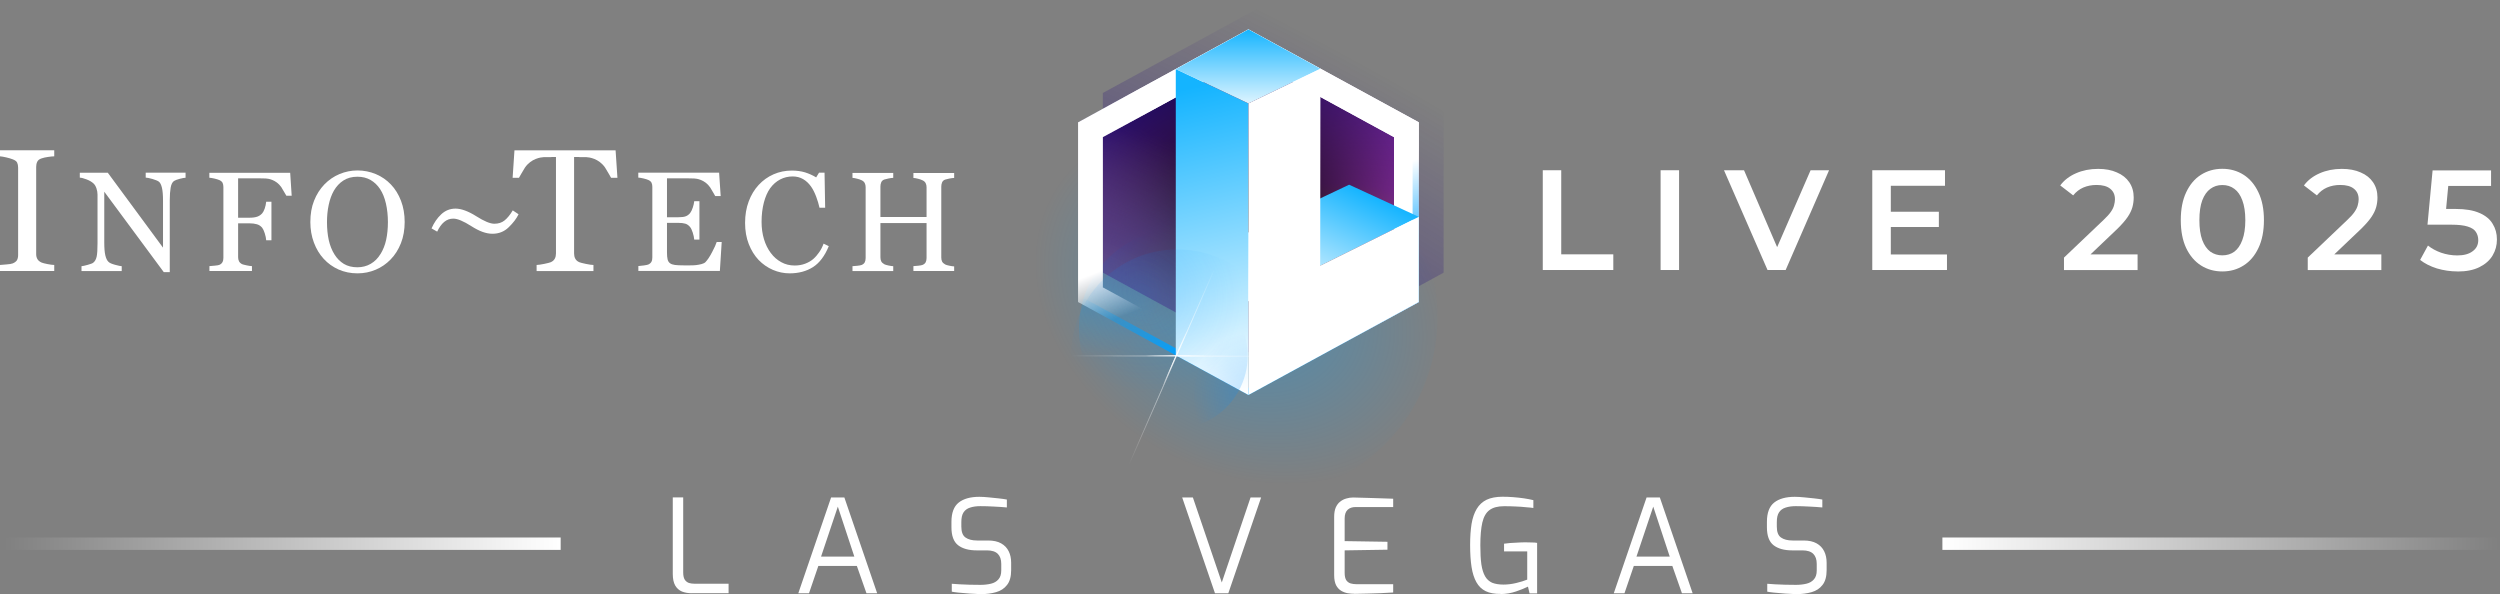 <?xml version="1.0" encoding="UTF-8"?>
<svg xmlns="http://www.w3.org/2000/svg" xmlns:xlink="http://www.w3.org/1999/xlink" viewBox="0 0 366.84 87.17">
  <rect x="0" y="0" width="366.84" height="87.17" fill="#808080" stroke="none"/>
  <defs>
    <style>
      .cls-1 {
        fill: url(#radial-gradient-10);
      }

      .cls-2 {
        fill: url(#linear-gradient-13);
      }

      .cls-2, .cls-3, .cls-4, .cls-5, .cls-6, .cls-7, .cls-8, .cls-9, .cls-10, .cls-11, .cls-12, .cls-13 {
        fill-rule: evenodd;
      }

      .cls-3 {
        fill: url(#linear-gradient-15);
      }

      .cls-4 {
        fill: url(#linear-gradient-10);
      }

      .cls-14 {
        fill: url(#radial-gradient-9);
      }

      .cls-15 {
        opacity: .4;
      }

      .cls-16 {
        fill: url(#radial-gradient-6);
      }

      .cls-16, .cls-17 {
        isolation: isolate;
      }

      .cls-16, .cls-18 {
        mix-blend-mode: overlay;
      }

      .cls-19, .cls-5 {
        fill: #fff;
      }

      .cls-20 {
        mask: url(#mask);
      }

      .cls-21 {
        fill: url(#radial-gradient-5);
      }

      .cls-6 {
        fill: url(#linear-gradient-3);
      }

      .cls-22 {
        fill: url(#radial-gradient);
      }

      .cls-23 {
        fill: url(#radial-gradient-3);
      }

      .cls-24 {
        fill: url(#radial-gradient-11);
      }

      .cls-7 {
        fill: url(#linear-gradient-5);
      }

      .cls-25 {
        opacity: .3;
      }

      .cls-26 {
        fill: url(#linear-gradient-8);
      }

      .cls-8 {
        fill: url(#linear-gradient-2);
      }

      .cls-27 {
        fill: url(#radial-gradient-8);
      }

      .cls-28 {
        fill: url(#radial-gradient-2);
      }

      .cls-29 {
        mix-blend-mode: soft-light;
        opacity: .16;
      }

      .cls-30 {
        mix-blend-mode: screen;
      }

      .cls-31 {
        fill: url(#radial-gradient-4);
      }

      .cls-32 {
        fill: url(#linear-gradient-17);
      }

      .cls-33 {
        fill: url(#linear-gradient-7);
      }

      .cls-9 {
        fill: url(#linear-gradient-9);
      }

      .cls-10 {
        fill: url(#linear-gradient-12);
      }

      .cls-11 {
        fill: url(#linear-gradient-4);
      }

      .cls-34 {
        fill: url(#radial-gradient-12);
      }

      .cls-35 {
        fill: url(#linear-gradient-6);
      }

      .cls-36 {
        opacity: .45;
      }

      .cls-12 {
        fill: url(#linear-gradient-14);
      }

      .cls-37 {
        fill: url(#radial-gradient-7);
      }

      .cls-38 {
        fill: url(#linear-gradient-16);
      }

      .cls-13 {
        fill: url(#linear-gradient-11);
      }

      .cls-39 {
        fill: url(#linear-gradient);
      }

      .cls-40 {
        opacity: .5;
      }
    </style>
    <radialGradient id="radial-gradient" cx="-645.42" cy="5586.21" fx="-645.42" fy="5586.21" r=".91" gradientTransform="translate(-17634.1 -199101.47) rotate(-180) scale(27.6 -35.65)" gradientUnits="userSpaceOnUse">
      <stop offset="0" stop-color="#00a2ff"/>
      <stop offset=".99" stop-color="#00a2ff" stop-opacity="0"/>
    </radialGradient>
    <radialGradient id="radial-gradient-2" cx="-777" cy="5533.3" fx="-777" fy="5533.3" r=".91" gradientTransform="translate(-11635.49 -108593.75) rotate(-180) scale(15.2 -19.63)" xlink:href="#radial-gradient"/>
    <radialGradient id="radial-gradient-3" cx="-1075.96" cy="5413.08" fx="-1075.96" fy="5413.08" r=".91" gradientTransform="translate(-7919.07 -52542.7) rotate(-180) scale(7.52 -9.72)" xlink:href="#radial-gradient"/>
    <radialGradient id="radial-gradient-4" cx="-438.79" cy="5660.48" fx="-438.79" fy="5660.48" r=".91" gradientTransform="translate(1153237.08 552543.3) rotate(-62.43) scale(100.19 -225.75)" gradientUnits="userSpaceOnUse">
      <stop offset="0" stop-color="#f5ad37"/>
      <stop offset=".29" stop-color="#872da1"/>
      <stop offset=".57" stop-color="#270d79"/>
      <stop offset="1" stop-color="#270d79" stop-opacity="0"/>
    </radialGradient>
    <linearGradient id="linear-gradient" x1="189.2" y1="10645.67" x2="175.39" y2="10611.97" gradientTransform="translate(0 10662.15) scale(1 -1)" gradientUnits="userSpaceOnUse">
      <stop offset=".3" stop-color="#14b4ff"/>
      <stop offset="1" stop-color="#000a62" stop-opacity="0"/>
    </linearGradient>
    <mask id="mask" x="158.19" y="4.32" width="50" height="53.64" maskUnits="userSpaceOnUse">
      <g id="mask0_2160_22133" data-name="mask0 2160 22133">
        <path class="cls-39" d="M183.19,4.32l-10.66,5.82-14.34,7.82v26.37l25,13.64,25-13.64v-26.37l-25-13.64Z"/>
      </g>
    </mask>
    <radialGradient id="radial-gradient-5" cx="-523.67" cy="5661.02" fx="-523.67" fy="5661.02" r=".91" gradientTransform="translate(-1228164.42 690233.81) rotate(63.02) scale(110.37 -248.68)" gradientUnits="userSpaceOnUse">
      <stop offset="0" stop-color="#f5ad37"/>
      <stop offset=".18" stop-color="#872da1"/>
      <stop offset=".36" stop-color="#270d79"/>
      <stop offset="1" stop-color="#270d79" stop-opacity="0"/>
    </radialGradient>
    <radialGradient id="radial-gradient-6" cx="-653.97" cy="5658.61" fx="-653.97" fy="5658.61" r=".91" gradientTransform="translate(-166746.17 19323.25) rotate(90) scale(29.5 -29.5)" gradientUnits="userSpaceOnUse">
      <stop offset="0" stop-color="#000"/>
      <stop offset="1" stop-color="#000" stop-opacity="0"/>
    </radialGradient>
    <linearGradient id="linear-gradient-2" x1="179.14" y1="10626.6" x2="193.25" y2="10641.97" gradientTransform="translate(0 10662.15) scale(1 -1)" gradientUnits="userSpaceOnUse">
      <stop offset="0" stop-color="#fff" stop-opacity="0"/>
      <stop offset=".4" stop-color="#fff"/>
      <stop offset="1" stop-color="#fff"/>
    </linearGradient>
    <linearGradient id="linear-gradient-3" x1="185.96" y1="10623.91" x2="176.04" y2="10649.43" gradientTransform="translate(0 10662.15) scale(1 -1)" gradientUnits="userSpaceOnUse">
      <stop offset="0" stop-color="#fff" stop-opacity="0"/>
      <stop offset=".27" stop-color="#fff"/>
      <stop offset="1" stop-color="#fff"/>
    </linearGradient>
    <linearGradient id="linear-gradient-4" x1="183.93" y1="10624.6" x2="181.5" y2="10645.7" xlink:href="#linear-gradient-3"/>
    <linearGradient id="linear-gradient-5" x1="184.08" y1="10628.88" x2="197.21" y2="10597.24" gradientTransform="translate(0 10662.15) scale(1 -1)" gradientUnits="userSpaceOnUse">
      <stop offset="0" stop-color="#00a2ff" stop-opacity="0"/>
      <stop offset=".4" stop-color="#00a2ff"/>
      <stop offset="1" stop-color="#00a2ff"/>
    </linearGradient>
    <linearGradient id="linear-gradient-6" x1="186.74" y1="10618.99" x2="195.02" y2="10636.53" gradientTransform="translate(0 10662.15) scale(1 -1)" gradientUnits="userSpaceOnUse">
      <stop offset="0" stop-color="#fff"/>
      <stop offset="1" stop-color="#14b4ff"/>
    </linearGradient>
    <linearGradient id="linear-gradient-7" x1="183.08" y1="10604.35" x2="173.44" y2="10648.98" xlink:href="#linear-gradient-6"/>
    <linearGradient id="linear-gradient-8" x1="183.15" y1="10645.06" x2="183.15" y2="10657.83" xlink:href="#linear-gradient-6"/>
    <radialGradient id="radial-gradient-7" cx="-1674.74" cy="4955.78" fx="-1674.74" fy="4955.78" r=".91" gradientTransform="translate(-64971.74 -37719.17) rotate(-178.24) scale(6.57 -7.21) skewX(-59.49)" xlink:href="#radial-gradient"/>
    <radialGradient id="radial-gradient-8" cx="-2645.88" cy="4388.66" fx="-2645.88" fy="4388.66" r=".91" gradientTransform="translate(-35808.84 -18499.9) rotate(-178.24) scale(3.62 -3.97) skewX(-59.49)" xlink:href="#radial-gradient"/>
    <radialGradient id="radial-gradient-9" cx="-4852.61" cy="3099.99" fx="-4852.61" fy="3099.99" r=".91" gradientTransform="translate(-17747.15 -6597.06) rotate(-178.24) scale(1.79 -1.97) skewX(-59.49)" xlink:href="#radial-gradient"/>
    <radialGradient id="radial-gradient-10" cx="-102.18" cy="5400.32" fx="-102.18" fy="5400.32" r=".91" gradientTransform="translate(-48367.23 -38854.38) rotate(-52.3) scale(10.74 11.52)" gradientUnits="userSpaceOnUse">
      <stop offset="0" stop-color="#008dff"/>
      <stop offset="1" stop-color="#008dff" stop-opacity="0"/>
    </radialGradient>
    <linearGradient id="linear-gradient-9" x1="174.14" y1="10613.53" x2="170.59" y2="10605.42" gradientTransform="translate(0 10662.15) scale(1 -1)" gradientUnits="userSpaceOnUse">
      <stop offset="0" stop-color="#fff" stop-opacity="0"/>
      <stop offset=".45" stop-color="#fff"/>
      <stop offset="1" stop-color="#fff" stop-opacity="0"/>
    </linearGradient>
    <linearGradient id="linear-gradient-10" x1="177.02" y1="10609.92" x2="168.17" y2="10609.93" xlink:href="#linear-gradient-9"/>
    <linearGradient id="linear-gradient-11" x1="177.02" y1="10609.92" x2="168.17" y2="10609.93" xlink:href="#linear-gradient-9"/>
    <radialGradient id="radial-gradient-11" cx="-221.38" cy="5478.57" fx="-221.38" fy="5478.57" r=".91" gradientTransform="translate(-70283.27 -58775.87) rotate(-52.3) scale(15.61 16.74)" xlink:href="#radial-gradient-10"/>
    <linearGradient id="linear-gradient-12" x1="178.15" y1="10622.52" x2="165.66" y2="10593.97" xlink:href="#linear-gradient-9"/>
    <linearGradient id="linear-gradient-13" x1="188.3" y1="10609.86" x2="157.16" y2="10609.92" xlink:href="#linear-gradient-9"/>
    <linearGradient id="linear-gradient-14" x1="178.15" y1="10622.52" x2="165.66" y2="10593.97" xlink:href="#linear-gradient-9"/>
    <linearGradient id="linear-gradient-15" x1="188.3" y1="10609.86" x2="157.15" y2="10609.92" xlink:href="#linear-gradient-9"/>
    <radialGradient id="radial-gradient-12" cx="1291.45" cy="4485.41" fx="1291.45" fy="4485.41" r=".91" gradientTransform="translate(-10444.69 -4384.03) rotate(-52.3) scale(2.31 2.48)" xlink:href="#radial-gradient-10"/>
    <linearGradient id="linear-gradient-16" x1=".45" y1="10582.37" x2="82.28" y2="10582.37" gradientTransform="translate(0 10662.15) scale(1 -1)" gradientUnits="userSpaceOnUse">
      <stop offset="0" stop-color="#fff" stop-opacity="0"/>
      <stop offset="1" stop-color="#fff"/>
    </linearGradient>
    <linearGradient id="linear-gradient-17" x1="-41.16" y1="551.78" x2="40.66" y2="551.78" gradientTransform="translate(325.68 -472) rotate(-180) scale(1 -1)" xlink:href="#linear-gradient-16"/>
  </defs>
  <g class="cls-17">
    <g id="Layer_2" data-name="Layer 2">
      <g id="Layer_1-2" data-name="Layer 1">
        <g>
          <path class="cls-5" d="M7.96,39.77H0v-.89c.22-.02.55-.04.97-.08.42-.03.72-.08.9-.15.27-.11.47-.26.6-.44.12-.19.19-.45.19-.78v-12.83c0-.29-.05-.53-.14-.73-.09-.2-.31-.36-.65-.49-.25-.1-.56-.19-.94-.28-.38-.09-.69-.14-.93-.16v-.89h7.96v.89c-.26,0-.56.04-.92.09-.36.05-.67.12-.93.21-.32.1-.53.26-.64.49-.11.22-.16.47-.16.75v12.81c0,.28.06.52.18.73.12.21.33.38.62.51.17.07.46.14.85.22.39.08.73.12,1,.13v.89Z"/>
          <path class="cls-5" d="M27.24,26.08c-.19,0-.48.06-.87.16-.39.1-.67.21-.84.32-.24.17-.41.5-.49.98-.08.48-.13,1.09-.13,1.83v10.56h-.88l-8.73-11.8v7.44c0,.83.05,1.47.16,1.92.11.45.27.77.48.95.15.15.48.29.96.42.49.13.81.2.96.2v.72h-5.9v-.72c.18-.01.49-.08.92-.2.43-.12.7-.22.81-.32.24-.19.4-.48.49-.87.09-.39.13-1.06.13-2v-7.1c0-.31-.05-.62-.16-.94-.11-.31-.25-.55-.44-.72-.24-.22-.57-.42-.99-.58-.42-.16-.75-.25-1.01-.26v-.72h4.11l8.1,10.99v-6.86c0-.84-.05-1.48-.16-1.94-.11-.45-.26-.75-.47-.9-.19-.13-.5-.25-.93-.38-.43-.12-.76-.19-.98-.2v-.72h5.85v.72Z"/>
          <path class="cls-5" d="M42.56,25.36h-11.84v.72c.18.01.43.05.74.12.31.07.55.15.74.23.24.11.39.25.47.42.07.17.11.37.11.59v10.4c0,.24-.04.45-.14.63-.09.17-.24.3-.44.39-.1.05-.32.09-.66.12-.34.03-.61.05-.81.07v.72h6.24v-.72c-.18,0-.43-.04-.77-.11-.34-.07-.56-.13-.66-.17-.22-.11-.38-.25-.47-.43-.09-.18-.13-.38-.13-.6v-4.97h1.65c.43,0,.8.05,1.11.14.31.09.56.26.77.51.13.17.26.44.38.82.12.38.19.72.21,1.02h.77v-5.66h-.77c-.04.36-.11.7-.22,1.01-.11.31-.24.55-.37.7-.2.22-.43.38-.71.48-.28.1-.67.16-1.17.16h-1.65v-5.78h3.13c.28,0,.58,0,.91.02.33.01,1.52.15,2.3,1.28.2.31.74,1.25.74,1.25h.78l-.22-3.37Z"/>
          <path class="cls-5" d="M55.83,37.29c.38-.62.66-1.31.83-2.09.17-.78.26-1.65.26-2.61s-.1-1.9-.29-2.72c-.19-.83-.47-1.53-.85-2.11-.37-.57-.84-1.02-1.4-1.35-.56-.32-1.2-.48-1.93-.48-.81,0-1.5.19-2.07.56-.57.37-1.03.87-1.39,1.49-.34.6-.59,1.29-.76,2.09-.17.8-.25,1.64-.25,2.52,0,.98.09,1.86.26,2.64.18.79.45,1.48.83,2.09.37.6.83,1.06,1.38,1.4.55.33,1.22.5,1.99.5.72,0,1.38-.17,1.96-.51.58-.34,1.05-.81,1.42-1.42M57.35,27.06c.64.66,1.13,1.47,1.49,2.4.36.94.54,1.98.54,3.11s-.18,2.18-.55,3.12c-.37.93-.87,1.73-1.52,2.39-.63.65-1.36,1.15-2.19,1.5-.83.35-1.72.53-2.66.53-1,0-1.93-.19-2.77-.56-.85-.38-1.58-.9-2.19-1.57-.61-.66-1.09-1.45-1.44-2.39-.35-.94-.52-1.94-.52-3.01,0-1.17.18-2.22.55-3.14.36-.92.87-1.71,1.51-2.38.64-.66,1.38-1.17,2.22-1.52.84-.35,1.72-.53,2.64-.53s1.85.18,2.7.54c.85.36,1.57.86,2.19,1.51"/>
          <path class="cls-5" d="M90.34,22.06h-14.85l-.27,4.03h.93s.64-1.13.88-1.5c.93-1.35,2.35-1.51,2.75-1.53.1,0,.18,0,.27,0,1.38,0,.8-.01.77-.02.01,0,.03,0,.04,0h.72v14.16c0,.27-.05.52-.17.75-.12.23-.32.41-.61.53-.15.06-.46.14-.94.24-.48.1-.85.15-1.12.16v.89h8.34v-.89c-.27,0-.64-.06-1.12-.16-.48-.1-.79-.18-.94-.24-.29-.12-.49-.3-.61-.53-.12-.23-.17-.48-.17-.75v-14.16h.72s.03,0,.04,0c-.03,0-.61.02.77.02.1,0,.18,0,.28,0,.39.02,1.81.18,2.74,1.53.24.37.88,1.5.88,1.5h.93l-.27-4.03Z"/>
          <path class="cls-5" d="M105.16,35.52c-.09.31-.31.8-.66,1.46-.34.66-.67,1.15-.98,1.48-.12.12-.31.22-.58.29-.27.07-.54.12-.8.15-.25.03-.56.04-.92.04h-.88c-.56,0-.99-.02-1.3-.06-.31-.04-.54-.12-.72-.25-.18-.13-.3-.32-.36-.57-.06-.25-.09-.59-.09-1.03v-4.33h1.63c.44,0,.79.04,1.06.12.27.08.51.25.72.52.13.16.25.43.37.79.12.36.19.71.22,1.03h.76v-5.64h-.76c-.03.29-.1.6-.21.93-.11.33-.23.59-.38.79-.18.23-.4.4-.64.49-.24.1-.62.15-1.14.15h-1.63v-5.71h3.07c.28,0,.59,0,.92.02.33.01,1.54.15,2.34,1.3.2.31.75,1.28.75,1.28h.8l-.23-3.43h-11.86v.72c.18.01.43.05.74.12.31.07.55.15.74.23.24.11.39.25.47.42.08.17.11.37.11.59v10.37c0,.25-.04.46-.13.62-.08.16-.23.29-.45.4-.1.05-.32.09-.66.14-.34.04-.61.07-.81.09v.72h11.96l.27-4.25h-.73Z"/>
          <path class="cls-5" d="M115.88,40.11c-.86,0-1.68-.17-2.47-.51-.79-.34-1.49-.83-2.1-1.46-.6-.64-1.08-1.41-1.44-2.33-.36-.92-.54-1.95-.54-3.11s.18-2.2.53-3.14c.35-.94.84-1.75,1.46-2.42.62-.67,1.34-1.19,2.18-1.56.84-.37,1.74-.55,2.69-.55.71,0,1.35.09,1.93.26.57.18,1.12.42,1.64.74l.42-.69h.81l.09,5.14h-.83c-.11-.5-.27-1.04-.49-1.63-.22-.58-.47-1.08-.76-1.49-.33-.46-.71-.82-1.16-1.08-.45-.26-.96-.39-1.53-.39-.66,0-1.27.15-1.83.44-.56.29-1.05.72-1.47,1.29-.39.55-.7,1.25-.92,2.09-.22.85-.34,1.79-.34,2.84,0,.92.12,1.77.35,2.54.23.77.57,1.45,1,2.03.43.58.95,1.03,1.54,1.35.59.33,1.25.49,1.98.49.55,0,1.05-.09,1.51-.26.46-.17.86-.4,1.2-.69.34-.3.63-.64.89-1.02.26-.38.47-.79.63-1.24l.76.37c-.58,1.43-1.35,2.45-2.31,3.07-.96.61-2.1.92-3.43.92"/>
          <path class="cls-5" d="M140.01,39.77h-5.98v-.72c.16-.01.4-.03.71-.06.31-.03.52-.07.63-.12.2-.08.35-.2.45-.37.09-.17.14-.38.14-.64v-5.13h-6.77v5.02c0,.24.04.44.12.6.08.16.23.3.46.43.11.06.32.12.61.18.29.06.53.1.69.1v.72h-5.98v-.72c.16-.01.4-.03.7-.06.31-.03.52-.07.64-.12.2-.08.35-.2.45-.37.09-.17.14-.38.14-.64v-10.41c0-.22-.04-.41-.13-.59-.09-.18-.24-.32-.46-.42-.18-.09-.41-.17-.67-.23-.26-.07-.49-.11-.67-.12v-.72h5.98v.72c-.19,0-.42.04-.69.09-.27.06-.48.11-.61.15-.23.08-.38.22-.46.41-.08.19-.12.4-.12.62v4.47h6.77v-4.37c0-.22-.04-.41-.13-.59-.09-.18-.24-.32-.46-.42-.18-.09-.4-.17-.66-.23-.26-.07-.49-.11-.68-.12v-.72h5.98v.72c-.19,0-.42.04-.7.09-.27.06-.48.11-.61.15-.23.08-.38.22-.46.41-.08.19-.12.4-.12.62v10.4c0,.24.04.44.12.6.08.16.23.3.46.43.11.06.32.12.61.18.29.06.53.1.7.1v.72Z"/>
          <path class="cls-5" d="M63.32,33.52c.36-.83.83-1.52,1.43-2.08.59-.55,1.29-.83,2.1-.83s1.85.37,3.02,1.11c1.17.74,2.05,1.11,2.66,1.11s1.1-.16,1.5-.48c.4-.32.81-.81,1.21-1.48l.85.57c-.3.63-.78,1.26-1.44,1.9-.65.64-1.45.96-2.39.96s-1.93-.37-3.09-1.11c-1.16-.74-2.04-1.11-2.65-1.11-.51,0-.96.16-1.35.49-.39.32-.73.8-1.02,1.42l-.82-.47Z"/>
          <g class="cls-15">
            <ellipse class="cls-22" cx="179.36" cy="43.54" rx="28.94" ry="32.41" transform="translate(51.97 177.1) rotate(-60)"/>
          </g>
          <g class="cls-15">
            <ellipse class="cls-28" cx="175.72" cy="49.86" rx="15.94" ry="17.85" transform="translate(44.68 177.1) rotate(-60)"/>
          </g>
          <g class="cls-15">
            <ellipse class="cls-23" cx="174.61" cy="51.78" rx="7.89" ry="8.83" transform="translate(42.46 177.1) rotate(-60)"/>
          </g>
          <g class="cls-36">
            <path class="cls-31" d="M186.83,0l-10.66,5.82-14.34,7.82v26.37l25,13.64,25-13.64V13.64L186.83,0Z"/>
          </g>
          <g class="cls-20">
            <g>
              <path class="cls-21" d="M183.19,4.32l-10.66,5.82-14.34,7.82v26.37l25,13.64,25-13.64v-26.37l-25-13.64Z"/>
              <path class="cls-16" d="M183.19,4.32l-10.66,5.82-14.34,7.82v26.37l25,13.64,25-13.64v-26.37l-25-13.64Z"/>
            </g>
          </g>
          <g class="cls-18">
            <path class="cls-8" d="M183.19,53.82l21.36-11.65v-22.05l-21.36-11.65-21.36,11.65v22.05l21.36,11.65ZM158.19,44.32v-26.37l25-13.64,25,13.64v26.37l-25,13.64-25-13.64Z"/>
            <path class="cls-6" d="M183.19,53.82l21.36-11.65v-22.05l-21.36-11.65-21.36,11.65v22.05l21.36,11.65ZM158.19,44.32v-26.37l25-13.64,25,13.64v26.37l-25,13.64-25-13.64Z"/>
          </g>
          <g class="cls-29">
            <path class="cls-8" d="M183.19,53.82l21.36-11.65v-22.05l-21.36-11.65-21.36,11.65v22.05l21.36,11.65ZM158.19,44.32v-26.37l25-13.64,25,13.64v26.37l-25,13.64-25-13.64Z"/>
            <path class="cls-11" d="M183.19,53.82l21.36-11.65v-22.05l-21.36-11.65-21.36,11.65v22.05l21.36,11.65ZM158.19,44.32v-26.37l25-13.64,25,13.64v26.37l-25,13.64-25-13.64Z"/>
          </g>
          <path class="cls-7" d="M183.19,56.92l24.09-13.14v-25.29l-24.09-13.14-24.09,13.14v25.29l24.09,13.14ZM158.19,44.32v-26.37l25-13.64,25,13.64v26.37l-25,13.64-25-13.64Z"/>
          <path class="cls-35" d="M197.97,27.1l-25.44,12.05,10.66,5.06,25-12.39-10.23-4.72Z"/>
          <path class="cls-33" d="M183.19,15.17v42.79l-10.66-5.82V10.14l10.66,5.04Z"/>
          <path class="cls-26" d="M183.19,4.32l-10.66,5.82,10.66,5.04,10.57-5.09-10.57-5.77Z"/>
          <path class="cls-19" d="M193.76,10.08l-10.57,5.09v42.79l25-13.64v-12.5l-14.47,7.17"/>
          <g>
            <path class="cls-37" d="M179.74,51.99c5.49,3.79,6.85,6.77,3.05,6.66-3.8-.12-11.33-3.29-16.82-7.08-5.49-3.79-6.85-6.77-3.05-6.66s11.33,3.29,16.82,7.08Z"/>
            <path class="cls-27" d="M174.91,51.84c3.02,2.09,3.77,3.73,1.68,3.67s-6.24-1.81-9.26-3.9c-3.02-2.09-3.77-3.73-1.68-3.67s6.24,1.81,9.26,3.9Z"/>
            <path class="cls-14" d="M172.47,51.76c1.5,1.03,1.87,1.85.83,1.81s-3.09-.9-4.58-1.93c-1.5-1.03-1.87-1.85-.83-1.81s3.09.9,4.58,1.93Z"/>
          </g>
          <g class="cls-25">
            <ellipse class="cls-1" cx="172.36" cy="52.19" rx="10.72" ry="10.73"/>
          </g>
          <g class="cls-30">
            <path class="cls-9" d="M170.54,56.71l3.55-8.12.1.05-3.55,8.12-.1-.05Z"/>
          </g>
          <g class="cls-30">
            <path class="cls-4" d="M168.17,52.14l8.85.02v.11l-8.85-.02v-.11Z"/>
          </g>
          <g class="cls-30">
            <path class="cls-9" d="M170.54,56.71l3.55-8.12.1.05-3.55,8.12-.1-.05Z"/>
          </g>
          <g class="cls-30">
            <path class="cls-13" d="M168.17,52.14l8.85.02v.11l-8.85-.02v-.11Z"/>
          </g>
          <g class="cls-40">
            <g class="cls-25">
              <ellipse class="cls-24" cx="172.75" cy="52.19" rx="15.58" ry="15.59"/>
            </g>
            <g class="cls-30">
              <path class="cls-10" d="M165.61,68.16l12.48-28.56.1.05-12.48,28.56-.1-.05Z"/>
            </g>
            <g class="cls-30">
              <path class="cls-2" d="M157.17,52.16l31.14.06v.11l-31.14-.06v-.11Z"/>
            </g>
            <g class="cls-30">
              <path class="cls-12" d="M165.61,68.16l12.48-28.56.1.05-12.48,28.56-.1-.05Z"/>
            </g>
            <g class="cls-30">
              <path class="cls-3" d="M157.17,52.16l31.14.06v.11s-31.14-.06-31.14-.06v-.11Z"/>
            </g>
          </g>
          <circle class="cls-34" cx="172.6" cy="52.19" r="2.31"/>
          <path class="cls-19" d="M360.61,39.83c-1.03,0-2.04-.15-3.03-.44-.97-.31-1.79-.72-2.46-1.25l1.15-2.11c.53.43,1.17.78,1.92,1.05.76.26,1.56.4,2.38.4.96,0,1.71-.2,2.25-.61.56-.4.83-.95.83-1.63,0-.46-.12-.86-.35-1.21-.22-.35-.63-.61-1.21-.79-.57-.18-1.36-.27-2.36-.27h-3.53l.75-7.97h8.58v2.28h-7.58l1.42-1.3-.56,5.96-1.42-1.28h2.94c1.45,0,2.61.2,3.49.59.89.38,1.54.91,1.94,1.59.42.67.63,1.44.63,2.3s-.21,1.63-.63,2.34c-.42.71-1.06,1.28-1.92,1.71-.85.43-1.93.65-3.23.65Z"/>
          <path class="cls-19" d="M338.63,39.62v-1.82l5.8-5.52c.49-.46.85-.86,1.08-1.21.24-.35.39-.67.46-.96.08-.31.13-.59.13-.86,0-.67-.23-1.18-.69-1.55-.46-.38-1.13-.56-2.02-.56-.71,0-1.36.13-1.94.38-.57.25-1.06.63-1.48,1.15l-1.9-1.46c.57-.77,1.34-1.36,2.3-1.78.97-.43,2.06-.65,3.26-.65,1.06,0,1.98.17,2.76.52.79.33,1.4.82,1.82,1.44.43.63.65,1.37.65,2.24,0,.47-.06.95-.19,1.42-.13.46-.36.95-.71,1.46-.35.52-.86,1.09-1.52,1.74l-4.99,4.75-.56-1.02h8.54v2.3h-10.77Z"/>
          <path class="cls-19" d="M326.09,39.83c-1.15,0-2.2-.29-3.13-.88-.92-.59-1.64-1.44-2.17-2.55-.53-1.13-.79-2.5-.79-4.1s.26-2.96.79-4.08c.53-1.13,1.25-1.99,2.17-2.57.93-.59,1.98-.88,3.13-.88s2.21.29,3.13.88c.92.59,1.64,1.44,2.17,2.57.54,1.12.81,2.47.81,4.08s-.27,2.97-.81,4.1c-.53,1.12-1.25,1.97-2.17,2.55-.92.59-1.96.88-3.13.88ZM326.09,37.47c.68,0,1.27-.18,1.77-.54.5-.38.89-.95,1.17-1.71.29-.77.44-1.74.44-2.91s-.15-2.15-.44-2.91c-.28-.77-.67-1.33-1.17-1.69-.5-.38-1.09-.56-1.77-.56s-1.24.19-1.75.56c-.5.36-.9.93-1.19,1.69-.28.75-.42,1.72-.42,2.91s.14,2.14.42,2.91c.29.77.69,1.34,1.19,1.71.51.36,1.1.54,1.75.54Z"/>
          <path class="cls-19" d="M302.86,39.62v-1.82l5.8-5.52c.49-.46.85-.86,1.09-1.21.24-.35.39-.67.46-.96.08-.31.13-.59.13-.86,0-.67-.23-1.18-.69-1.55-.46-.38-1.13-.56-2.02-.56-.71,0-1.36.13-1.94.38-.57.25-1.06.63-1.48,1.15l-1.9-1.46c.57-.77,1.34-1.36,2.3-1.78.97-.43,2.06-.65,3.26-.65,1.06,0,1.98.17,2.75.52.79.33,1.4.82,1.82,1.44.43.63.65,1.37.65,2.24,0,.47-.06.95-.19,1.42-.13.46-.36.95-.71,1.46-.35.52-.86,1.09-1.52,1.74l-4.99,4.75-.56-1.02h8.54v2.3h-10.77Z"/>
          <path class="cls-19" d="M277.24,31.07h7.26v2.24h-7.26v-2.24ZM277.45,37.34h8.24v2.28h-10.96v-14.64h10.67v2.28h-7.95v10.08Z"/>
          <path class="cls-19" d="M259.36,39.62l-6.39-14.64h2.94l5.7,13.24h-1.69l5.76-13.24h2.71l-6.37,14.64h-2.67Z"/>
          <path class="cls-19" d="M243.67,39.62v-14.64h2.71v14.64h-2.71Z"/>
          <path class="cls-19" d="M226.38,39.62v-14.64h2.71v12.34h7.64v2.3h-10.35Z"/>
          <path class="cls-19" d="M101.54,87.05c-.55,0-1.04-.08-1.47-.25-.42-.18-.75-.47-.99-.88-.24-.42-.36-.99-.36-1.7v-11.23h1.53v11.02c0,.46.08.81.23,1.05.15.23.36.39.61.48.25.08.52.11.78.11h5.04v1.39h-5.36ZM117.14,87.05l4.81-14.05h1.95l4.81,14.05h-1.57l-1.41-4.01h-5.65l-1.37,4.01h-1.57ZM120.47,81.67h4.89l-2.42-7.33-2.46,7.33ZM143.91,87.17c-.28,0-.62-.01-1.01-.04-.38-.01-.78-.04-1.18-.08-.41-.03-.8-.06-1.16-.1-.36-.04-.66-.08-.9-.13v-1.16c.32.03.71.05,1.16.08s.95.04,1.47.06c.53.01,1.06.02,1.57.02.57,0,1.09-.06,1.55-.17s.82-.32,1.09-.63c.28-.31.42-.74.42-1.32v-.95c0-.65-.17-1.14-.5-1.47-.33-.34-.87-.52-1.6-.52h-1.51c-1.16,0-2.07-.25-2.73-.76-.65-.51-.97-1.39-.97-2.63v-.8c0-1.32.36-2.27,1.07-2.83.71-.56,1.72-.84,3.02-.84.41,0,.87.03,1.37.08.51.04,1,.09,1.47.15.48.05.88.11,1.2.17v1.16c-.56-.05-1.2-.1-1.91-.13-.7-.04-1.36-.06-1.99-.06-.57,0-1.07.07-1.49.21-.42.13-.74.36-.97.71-.22.33-.32.81-.32,1.43v.65c0,.78.2,1.31.61,1.6.41.29.97.44,1.7.44h1.62c.78,0,1.41.14,1.91.42.5.28.87.67,1.11,1.16.24.48.36,1.04.36,1.68v1.09c0,.94-.2,1.67-.61,2.18-.39.51-.93.86-1.6,1.05-.66.19-1.41.29-2.23.29ZM178.28,87.05l-4.81-14.05h1.57l4.24,12.47,4.22-12.47h1.55l-4.81,14.05h-1.95ZM198.74,87.13c-.31,0-.63-.03-.97-.08-.34-.06-.67-.18-.97-.36s-.55-.45-.74-.8c-.19-.37-.29-.87-.29-1.49v-8.57c0-.55.08-1,.23-1.36.17-.37.38-.66.65-.86.27-.22.57-.37.9-.46.33-.1.66-.15.99-.15.79.01,1.52.03,2.2.06.67.01,1.31.03,1.91.06.61.01,1.2.03,1.78.06v1.22h-5.5c-.5,0-.89.13-1.18.4-.29.27-.44.69-.44,1.28v3.32l6.28.1v1.16l-6.28.1v3.3c0,.47.08.83.23,1.07.17.24.38.4.65.48.27.08.54.11.82.11h5.42v1.22c-.59.04-1.2.07-1.85.1-.64.03-1.28.04-1.93.06-.64.01-1.27.03-1.89.04ZM220.22,87.15c-.89.01-1.63-.12-2.21-.4-.59-.29-1.04-.73-1.37-1.32-.33-.59-.57-1.33-.71-2.23-.14-.9-.21-1.97-.21-3.21s.07-2.22.21-3.11c.15-.89.41-1.63.76-2.21.36-.6.84-1.04,1.45-1.34.62-.29,1.4-.44,2.33-.44.5,0,1.01.02,1.55.06.53.04,1.06.1,1.57.17s.98.17,1.41.27v1.15c-.25-.04-.61-.08-1.07-.11-.46-.05-.97-.09-1.55-.11-.56-.03-1.12-.04-1.68-.04-.92,0-1.63.19-2.14.57-.5.37-.85.98-1.05,1.83-.19.84-.29,1.95-.29,3.34,0,1.12.05,2.05.15,2.79.11.74.3,1.32.55,1.76s.6.74,1.03.94c.45.18,1.01.27,1.68.27.6,0,1.22-.08,1.85-.23s1.18-.32,1.62-.5v-4.14h-3.4v-1.13c.24-.04.53-.07.88-.1s.71-.04,1.09-.06c.39-.03.79-.04,1.18-.04.33,0,.64,0,.94.02.29,0,.55.02.76.06v7.41h-1.11l-.23-.99c-.46.23-1.04.46-1.76.71-.7.24-1.45.37-2.25.38ZM236.8,87.05l4.81-14.05h1.95l4.81,14.05h-1.57l-1.41-4.01h-5.65l-1.37,4.01h-1.57ZM240.12,81.67h4.89l-2.42-7.33-2.46,7.33ZM263.57,87.17c-.28,0-.62-.01-1.01-.04-.38-.01-.78-.04-1.18-.08-.41-.03-.8-.06-1.16-.1-.36-.04-.66-.08-.9-.13v-1.16c.32.03.71.05,1.16.08.46.03.95.04,1.47.06.53.01,1.06.02,1.57.02.57,0,1.09-.06,1.55-.17.46-.11.82-.32,1.09-.63.28-.31.42-.74.42-1.32v-.95c0-.65-.17-1.14-.5-1.47-.33-.34-.87-.52-1.6-.52h-1.51c-1.16,0-2.07-.25-2.73-.76-.65-.51-.97-1.39-.97-2.63v-.8c0-1.32.36-2.27,1.07-2.83.71-.56,1.72-.84,3.02-.84.41,0,.87.03,1.37.08.51.04,1,.09,1.47.15.48.05.88.11,1.2.17v1.16c-.56-.05-1.2-.1-1.91-.13-.7-.04-1.36-.06-1.99-.06-.57,0-1.07.07-1.49.21-.42.13-.74.36-.97.71-.22.33-.32.81-.32,1.43v.65c0,.78.2,1.31.61,1.6.41.29.97.44,1.7.44h1.62c.78,0,1.41.14,1.91.42.5.28.87.67,1.11,1.16.24.48.36,1.04.36,1.68v1.09c0,.94-.2,1.67-.61,2.18-.39.51-.93.86-1.6,1.05-.66.19-1.41.29-2.23.29Z"/>
          <rect class="cls-38" x=".45" y="78.87" width="81.82" height="1.82"/>
          <rect class="cls-32" x="285.02" y="78.87" width="81.82" height="1.82"/>
        </g>
      </g>
    </g>
  </g>
</svg>